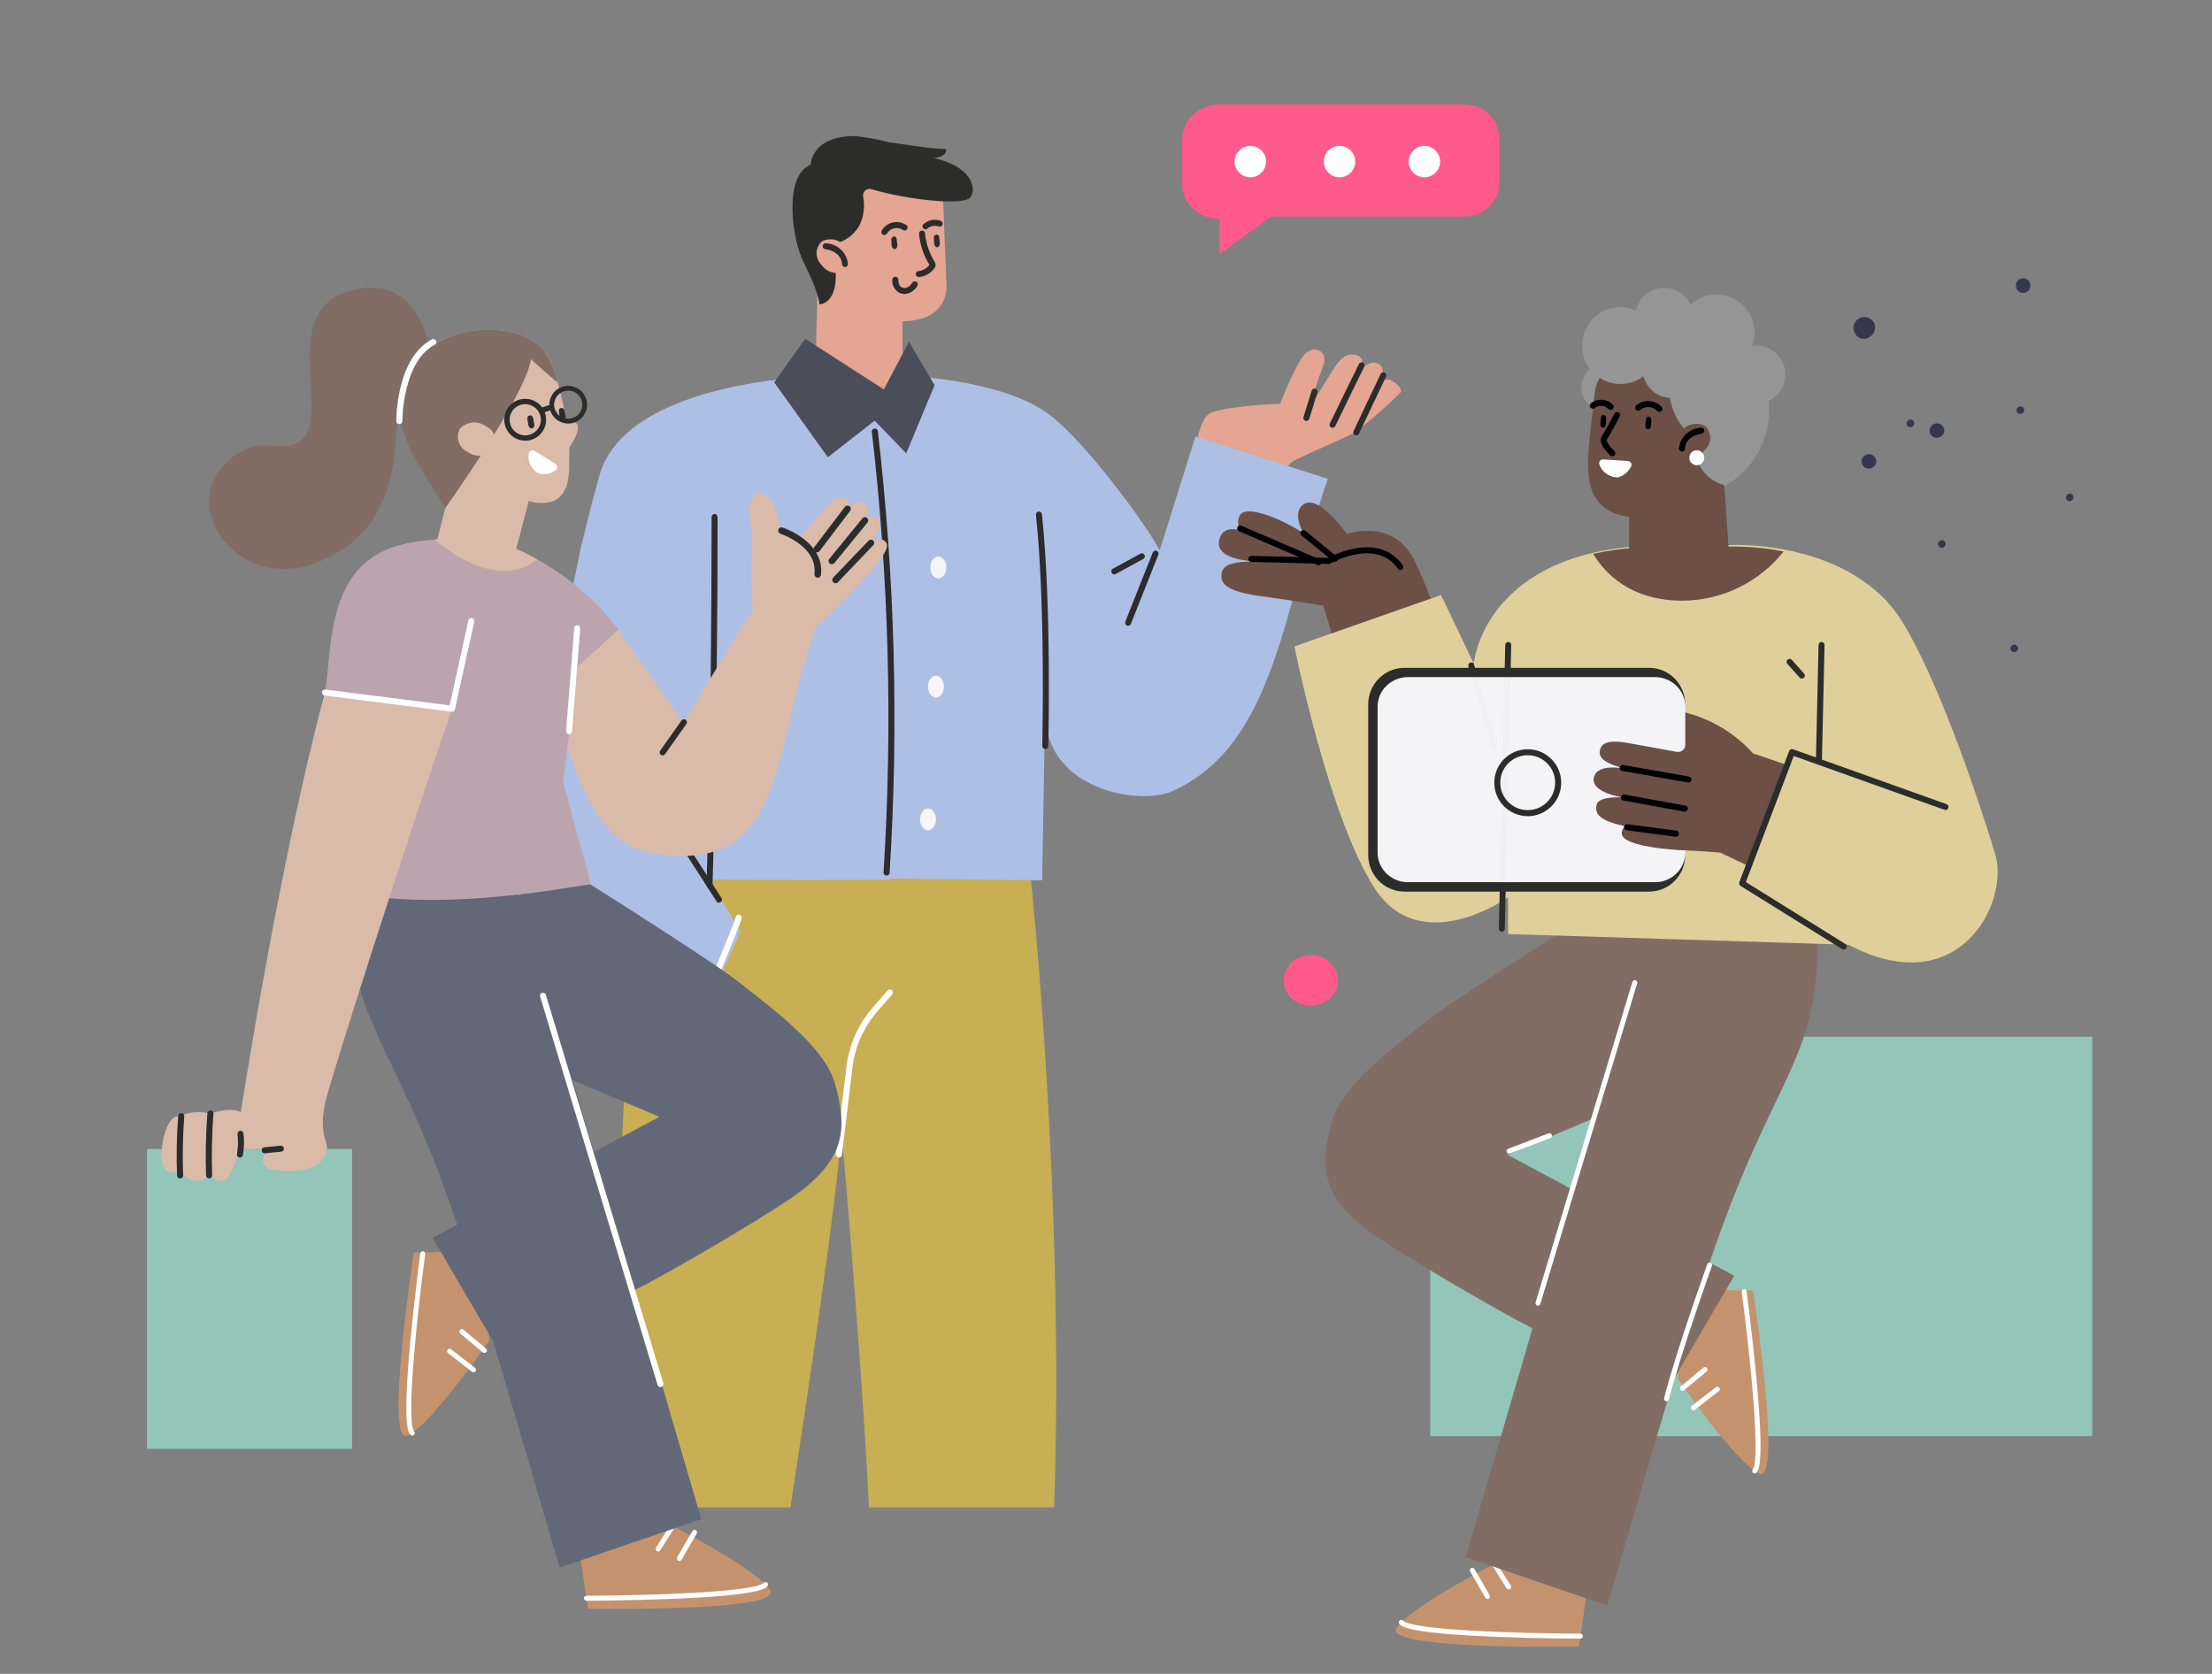 <?xml version="1.0" encoding="UTF-8"?>
<svg xmlns="http://www.w3.org/2000/svg" width="370" height="280" xmlns:xlink="http://www.w3.org/1999/xlink" viewBox="0 0 370 280">
  <rect x="0" y="0" width="370" height="280" fill="#808080" stroke="none"/>
  <defs>
    <style>
      .cls-1 {
        fill: #4a4e5b;
      }

      .cls-1, .cls-2, .cls-3, .cls-4, .cls-5 {
        fill-rule: evenodd;
      }

      .cls-2, .cls-6 {
        fill: #adbfe5;
      }

      .cls-7, .cls-8, .cls-9, .cls-10 {
        isolation: isolate;
      }

      .cls-7, .cls-9, .cls-10 {
        mix-blend-mode: multiply;
      }

      .cls-7, .cls-11 {
        fill: #e4a592;
      }

      .cls-12 {
        fill: #93c5b9;
      }

      .cls-13 {
        fill: #fff;
      }

      .cls-14 {
        fill: #ff5a8b;
      }

      .cls-15 {
        fill: none;
      }

      .cls-16 {
        fill: #dfd09b;
      }

      .cls-17, .cls-9 {
        fill: #dabba9;
      }

      .cls-18, .cls-10 {
        fill: #6c5045;
      }

      .cls-19 {
        fill: #bca4ae;
      }

      .cls-20 {
        clip-path: url(#clippath-1);
      }

      .cls-21 {
        clip-path: url(#clippath-3);
      }

      .cls-22, .cls-5 {
        fill: #826d64;
      }

      .cls-23 {
        fill: #c4936e;
      }

      .cls-24 {
        fill: #636879;
      }

      .cls-3, .cls-25 {
        fill: #f5f5fa;
      }

      .cls-26 {
        fill: #959595;
      }

      .cls-27 {
        clip-path: url(#clippath-2);
      }

      .cls-28 {
        fill: #33384d;
      }

      .cls-4 {
        fill: #c9af53;
      }

      .cls-29 {
        clip-path: url(#clippath);
      }

      .cls-30 {
        fill: #2c2c2b;
      }

      .cls-25 {
        opacity: .97;
      }
    </style>
    <clipPath id="clippath">
      <rect class="cls-15" x="239.22" y="173.42" width="110.75" height="66.81"/>
    </clipPath>
    <clipPath id="clippath-1">
      <path class="cls-15" d="M103.28,105.25l11.02,15.62,12.95-21.15c-.02-1.2,10.79,3.75,8.93,6.08-7.25,20.29-4.51,41.05-27.54,36.83-13.23-2.42-15.66-28.2-15.66-28.2l10.31-9.19Z"/>
    </clipPath>
    <clipPath id="clippath-2">
      <rect class="cls-15" x="24.58" y="192.19" width="34.32" height="101.61"/>
    </clipPath>
    <clipPath id="clippath-3">
      <path class="cls-15" d="M30.06,186.72c1.6-.76,3.43-.91,5.13-.42,0,0,3.09-1.26,5.1-.28,0,0,6.33-41.33,14.05-70.15l21.27,2.7c-8.13,23.75-19.94,60.76-21.04,65.23-1.7,6.94,1.07,7.33-.17,9.53-1.87,3.32-7.56,2.62-9.12,2.29-.87-.17-1.43-1.02-1.25-1.88.02-.12.06-.24.11-.35.35-.61,1-.97,1.7-.95.39-.03.77-.11,1.14-.24h-6.92s-1.25,5.33-2.95,5.33c-.98,0-1.86-.64-2.15-1.58-.19,1-1.13,1.68-2.14,1.56-1.96.02-2.79-2.37-2.79-2.37,0,0,.27,1.4-1.89.81-2.17-.6-.9-9.68,1.91-9.22Z"/>
    </clipPath>
  </defs>
  <g class="cls-8">
    <g id="Layer_1" data-name="Layer 1">
      <g id="team_dialogue_meeting" data-name="team dialogue meeting">
        <g id="Group_523899" data-name="Group 523899">
          <path id="Path_456328" data-name="Path 456328" class="cls-11" d="M230.76,60.98c-1.52-1.2-3.57,1.21-3.73,1.41.16-.19,1.83-2.3-.1-2.98-1.03-.37-2.34-.13-3.81,2.21-2.03,3.24-3.74,6.08-3.74,6.08.41-2.16,1.04-4.27,1.89-6.3.79-1.87-.31-2.75-.84-2.85-1.32-.24-2.24.08-3.9,3.49-.89,1.79-1.69,3.62-2.39,5.49,0,0-8.69.32-11.6,1.52-1.16.48-1.93,2.63-2.44,5.04-.54,2.59-2.88,20.57-4.2,25.15,4.61,1.53,9.25,2.96,13.94,4.2.97.19,1.95.33,2.94.41,0,0,.87-17.18,1.3-22.9.16-1.82,1.28-3.42,2.94-4.19,3.68-1.74,9.54-4.19,9.94-4.68,1.82-2.47,3.18-5.24,4.03-8.19.58-1.95.28-2.51-.24-2.92Z"/>
          <path id="Path_456329" data-name="Path 456329" class="cls-30" d="M222.89,71.56c-.28,0-.5-.22-.5-.5,0-.07.02-.14.05-.21.31-.68,4.68-9.59,4.87-9.97.12-.25.42-.35.67-.23.25.12.35.42.23.67h0c-.05.09-4.55,9.27-4.85,9.94-.08.18-.26.3-.46.3Z"/>
          <path id="Path_456330" data-name="Path 456330" class="cls-30" d="M218.52,70.41c-.05,0-.11,0-.16-.02-.26-.08-.41-.36-.33-.62l1.37-4.41c.08-.27.36-.42.62-.34.27.08.42.36.34.62,0,0,0,.01,0,.02l-1.37,4.41c-.07.21-.26.35-.48.35Z"/>
          <path id="Path_456331" data-name="Path 456331" class="cls-11" d="M226.97,72.09c2.56-2.01,5.01-4.17,7.33-6.45.43-.85-2.18-3.12-3.3-1.74l-4.03,8.19Z"/>
          <path id="Path_456332" data-name="Path 456332" class="cls-30" d="M226.86,72.82c-.28,0-.5-.22-.5-.5,0-.08.02-.15.05-.22l4.52-9.53c.12-.25.42-.36.67-.24.25.12.36.42.24.67h0l-4.52,9.53c-.08.18-.26.29-.46.29Z"/>
          <g id="Group_523843" data-name="Group 523843">
            <g id="Group_523842" data-name="Group 523842">
              <g id="Group_523841" data-name="Group 523841">
                <g id="Group_523840" data-name="Group 523840">
                  <path id="Path_456333" data-name="Path 456333" class="cls-4" d="M106.26,142.9l34.6-.61,17.44.48,14.14,4.42s5.69,53.03,3.88,104.95h-30.97c-1.22-25.15-4.65-63.62-4.65-63.62,0,0,.54,4.91-8.49,63.62h-30.97l5.02-109.24Z"/>
                </g>
              </g>
            </g>
          </g>
          <path id="Path_456334" data-name="Path 456334" class="cls-13" d="M140.32,193.61c-.29,0-.51-.24-.5-.53,0-.01,0-.02,0-.04l1.77-14.62c.44-3.65,1.96-7.09,4.38-9.86l2.51-2.9c.19-.21.51-.22.71-.03.2.18.22.49.05.69l-2.51,2.9c-2.28,2.62-3.72,5.87-4.14,9.33l-1.76,14.63c-.03.26-.25.45-.51.45Z"/>
          <path id="Path_456335" data-name="Path 456335" class="cls-2" d="M199.96,73.01l-5.98,19.06c-2.41-4.58-12.27-17.94-18.29-22.59-7.64-5.91-23.14-6.51-23.14-6.51,0,0-13.37-.31-16.68-.05-5.55.44-31.64,2.26-35.63,16.71-2.81,9.93-4.96,20.04-6.43,30.25-1.07,9.48-9.23,37.65,7.41,58.24,11.49,14.22,11.68,12.5,11.68,12.5l10.94-24.85-4.87-8.11c-.13,0,.4-.56.53-.56,1.94.12,29.83.13,29.37,0-.01,0-.04-.05-.07-.14l25.52.29.49-27.92c.19,13.03,15.97,15.38,21.25,13.03,17.38-7.74,18.67-31.09,26.04-52.27l-22.15-7.07Z"/>
          <path id="Path_456336" data-name="Path 456336" class="cls-11" d="M137.29,28.4h3.46s.76,1.72.76,1.72c3.14.2,14.85.97,14.85.97l1.38,2.07.59,14.72c0,2.34-1.34,5.79-7.39,5.87l.04,6.71-3.89,6.9s-10.56-6.23-10.63-6.89.84-32.07.84-32.07Z"/>
          <path id="Path_456337" data-name="Path 456337" class="cls-7" d="M150.96,58.5c-3.52-.12-6.71-2.1-8.38-5.2-.13-.25-.03-.55.21-.68.16-.09.36-.08.51.03,2.33,1.28,5,1.77,7.63,1.4-.02.42-.01.88,0,1.36l.02,3.09Z"/>
          <path id="Path_456338" data-name="Path 456338" class="cls-30" d="M135.61,27.57s0-4.81,7.41-4.82c1.92.21,3.81.56,5.67,1.05,2.39.28,6.44,1.06,9.57,1.14.12.95-.91,1.35-2.03,1.51,6.08,1.32,7.28,4.95,6.08,6.56-1.09,1.47-10.65.39-16.56-1.37-.58-.16-1.18.17-1.35.75-.04.15-.05.31-.03.47.33,1.63.12,3.33-.61,4.84-.76,1.34-1.98,2.36-3.43,2.87l-.55,4.78s.5,5.13-2.7,5.58c0,0,0-1.79-2.72-7.2-1.88-3.73-3.35-14.36,1.23-16.17Z"/>
          <path id="Path_456341" data-name="Path 456341" class="cls-1" d="M156.33,64.44l-4.29-7.27-4.2,7.97-13.15-8.47-5.18,7.3,8.96,12.51,7.83-6.11,5.29,5.46,4.73-11.39Z"/>
          <path id="Path_456343" data-name="Path 456343" class="cls-30" d="M148.29,146.45c-.28,0-.51-.21-.5-.46,0,0,0,0,0-.01,1.55-24.6.89-49.28-1.96-73.79-.03-.25.16-.47.44-.5s.53.14.56.39c2.86,24.56,3.52,49.29,1.97,73.94-.01.24-.23.43-.5.43Z"/>
          <path id="Path_456344" data-name="Path 456344" class="cls-3" d="M155.62,94.92c0,1.01.6,1.84,1.33,1.84s1.33-.82,1.33-1.84-.6-1.84-1.33-1.84-1.33.82-1.33,1.84Z"/>
          <path id="Path_456345" data-name="Path 456345" class="cls-3" d="M153.89,137.07c0,1.01.6,1.84,1.33,1.84s1.33-.82,1.33-1.84-.6-1.84-1.33-1.84-1.33.83-1.33,1.84Z"/>
          <path id="Path_456346" data-name="Path 456346" class="cls-3" d="M155.22,114.87c0,1.01.6,1.84,1.33,1.84s1.33-.82,1.33-1.84-.6-1.84-1.33-1.84-1.33.82-1.33,1.84Z"/>
          <path id="Path_456347" data-name="Path 456347" class="cls-30" d="M174.84,125.29c-.28,0-.51-.23-.5-.51,0,0,0,0,0,0,0-.23.58-23.32-1.06-38.67-.02-.28.19-.52.46-.54.27-.02.5.17.54.43,1.64,15.41,1.07,38.57,1.07,38.8,0,.27-.23.49-.5.49Z"/>
          <path id="Path_456348" data-name="Path 456348" class="cls-30" d="M118.68,148.55c-.28,0-.51-.23-.5-.51,0,0,0,0,0-.01,0-.25.85-25.27.85-61.55,0-.28.23-.5.5-.5.28,0,.5.23.5.5,0,36.3-.85,61.34-.85,61.59,0,.27-.23.49-.5.49Z"/>
          <path id="Path_456353" data-name="Path 456353" class="cls-13" d="M111.13,184.29c-.28,0-.51-.22-.51-.5,0-.07.01-.14.04-.2,4.87-11.59,12.2-29.2,12.41-30.17.03-.27.27-.47.54-.44,0,0,0,0,.01,0,.28.03.48.29.45.57-.1.96-10.41,25.52-12.48,30.43-.08.18-.26.31-.46.31Z"/>
          <path id="Path_456354" data-name="Path 456354" class="cls-30" d="M120.27,151c-.17,0-.33-.09-.42-.23l-12.51-19.44c-.16-.23-.1-.54.12-.7.23-.16.54-.1.7.12,0,.01.01.02.02.03l12.51,19.44c.15.24.08.55-.16.7-.08.05-.17.08-.26.08Z"/>
          <path id="Path_456355" data-name="Path 456355" class="cls-30" d="M188.7,104.68c-.06,0-.13-.01-.19-.04-.26-.1-.39-.39-.28-.65,0,0,0,0,0,0l4.6-11.59c.11-.25.41-.37.66-.26.24.11.36.38.27.63l-4.6,11.59c-.08.19-.26.32-.47.32Z"/>
          <g id="Group_523845" data-name="Group 523845">
            <path id="Path_456356" data-name="Path 456356" class="cls-11" d="M141.44,45.32c-1.42.73-3.16.28-4.05-1.04-1.05-1.03-1.07-2.72-.04-3.78.04-.04.08-.08.13-.12,1.42-.73,3.16-.28,4.05,1.04,1.05,1.03,1.07,2.72.04,3.78-.04.04-.08.08-.13.12Z"/>
          </g>
          <g id="Group_523961" data-name="Group 523961">
            <path id="Path_456339" data-name="Path 456339" class="cls-30" d="M153.68,46.34c-.28,0-.5-.23-.5-.51,0-.25.2-.47.45-.49.73-.08,1.39-.45,1.84-1.02-.98-1.59-1.58-3.38-1.75-5.24,0-.28.21-.51.49-.52.28,0,.51.21.52.49.17,1.72.74,3.37,1.66,4.84.15.27.15.6-.01.87-.61.89-1.58,1.47-2.65,1.58h-.05Z"/>
            <path id="Path_456340" data-name="Path 456340" class="cls-30" d="M154.8,38.36c-.28,0-.5-.23-.5-.5,0-.14.06-.28.17-.37.8-.71,1.92-.92,2.92-.54.25.12.36.42.24.67-.12.25-.42.36-.67.24-.63-.2-1.33-.06-1.83.38-.09.08-.21.12-.33.12Z"/>
            <g id="Group_523844" data-name="Group 523844">
              <path id="Path_456349" data-name="Path 456349" class="cls-30" d="M147.92,39.31c-.28,0-.5-.23-.5-.51,0-.08.02-.17.06-.24.83-1.38,2.61-1.82,3.99-1,.02.01.04.03.07.04.25.12.35.42.23.67s-.42.35-.67.23h0c-.85-.61-2.04-.42-2.66.44-.02.03-.05.07-.07.1-.09.16-.26.26-.45.26Z"/>
              <path id="Path_456350" data-name="Path 456350" class="cls-30" d="M149.14,40.85c-.02-.27-.05-.54-.04-.81,0-.24.17-.45.41-.47.04,0,.07,0,.1,0,.15-.01.28.08.32.22.02.05.04.1.05.16.05.27.06.54.09.81.07.26.02.55-.13.77-.14.16-.38.18-.55.05-.19-.19-.28-.46-.25-.73Z"/>
              <path id="Path_456351" data-name="Path 456351" class="cls-30" d="M156.25,40.54c-.02-.27-.05-.54-.04-.81,0-.24.17-.45.41-.47.04,0,.07,0,.11,0,.15-.01.28.08.32.22.02.05.04.1.05.16.05.27.06.54.08.81.07.26.03.55-.13.77-.14.16-.38.18-.55.05-.19-.19-.28-.46-.25-.73Z"/>
            </g>
            <path id="Path_456352" data-name="Path 456352" class="cls-30" d="M151.32,49.18c-.31,0-.61-.07-.89-.2-.8-.44-1.26-1.32-1.17-2.23.02-.28.27-.48.55-.46s.48.27.46.55c0,.04-.06.93.58,1.23.98.45,1.66-.65,1.74-.78.15-.23.46-.3.7-.15.22.14.29.42.17.65-.43.8-1.24,1.32-2.14,1.39Z"/>
            <path id="Path_456357" data-name="Path 456357" class="cls-30" d="M141.34,44.66c-.26,0-.48-.2-.5-.47-.13-2.22-2.68-2.5-2.79-2.5-.28-.03-.47-.29-.44-.56.03-.26.27-.46.53-.44,1.92.08,3.49,1.54,3.7,3.45.02.28-.19.51-.47.53h-.03Z"/>
          </g>
          <path id="Path_456358" data-name="Path 456358" class="cls-30" d="M186.38,96.08c-.28,0-.5-.23-.5-.5,0-.18.1-.35.26-.44l4.62-2.53c.24-.13.55-.04.68.2.13.24.04.55-.2.68l-4.62,2.53c-.07.04-.16.06-.24.06Z"/>
        </g>
        <g class="cls-29">
          <g id="Group_523823" data-name="Group 523823">
            <rect id="Rectangle_27676" data-name="Rectangle 27676" class="cls-12" x="239.22" y="173.42" width="110.75" height="66.81"/>
          </g>
        </g>
        <g id="Group_523901" data-name="Group 523901">
          <g id="Group_519151" data-name="Group 519151">
            <path id="Path_451901" data-name="Path 451901" class="cls-23" d="M81.8,224.31s-9.67,14.01-13.62,15.81c-3.96,1.8,1.05-30.62,1.05-30.62l12.48-.15.09,14.96Z"/>
            <path id="Path_451902" data-name="Path 451902" class="cls-13" d="M68.85,240.12c-.08-.02-.16-.07-.21-.14-.36-.42-1.34-1.56.05-16.16.68-7.13,1.61-14.08,1.61-14.15.02-.23.23-.39.45-.37s.39.23.37.45c0,0,0,.02,0,.03-1.43,10.64-3.19,28.1-1.86,29.66.15.17.13.44-.04.59-.1.09-.24.12-.37.09Z"/>
            <path id="Path_451903" data-name="Path 451903" class="cls-13" d="M80.93,226.3c-.06-.02-.12-.04-.17-.08l-3.78-3.16c-.18-.15-.2-.41-.05-.59s.41-.2.59-.05l3.78,3.16c.18.15.2.41.05.58-.1.12-.26.17-.42.14Z"/>
            <path id="Path_451904" data-name="Path 451904" class="cls-13" d="M79.11,229.54c-.06-.01-.11-.04-.15-.07l-4.02-3.12c-.18-.14-.21-.4-.07-.58.14-.18.4-.21.58-.07l4.02,3.12c.18.14.21.4.07.58-.1.13-.27.19-.43.15Z"/>
          </g>
          <g id="Group_519152" data-name="Group 519152">
            <path id="Path_451905" data-name="Path 451905" class="cls-23" d="M111.34,254.64s15.18,7.69,17.5,11.36c2.32,3.67-30.48,3.09-30.48,3.09l-1.83-12.35,14.81-2.11Z"/>
            <path id="Path_451906" data-name="Path 451906" class="cls-13" d="M97.97,267.73c-.22-.07-.34-.3-.27-.52.05-.17.22-.29.4-.29,10.73-.02,28.27-.62,29.64-2.16.15-.17.42-.19.59-.03.17.15.19.42.03.59-.38.42-1.37,1.54-16.02,2.13-7.16.29-14.17.31-14.24.31-.04,0-.09,0-.13-.02Z"/>
            <path id="Path_451907" data-name="Path 451907" class="cls-13" d="M109.97,259.5c-.22-.07-.34-.3-.27-.52.01-.03.03-.07.04-.1l2.63-4.17c.13-.19.39-.24.58-.11.18.12.23.36.13.55l-2.63,4.17c-.1.16-.3.23-.48.17Z"/>
            <path id="Path_451908" data-name="Path 451908" class="cls-13" d="M113.5,261.1s-.06-.02-.08-.04c-.2-.11-.27-.37-.15-.57l2.56-4.41c.12-.19.38-.25.58-.12.18.12.24.35.14.54l-2.55,4.41c-.1.17-.3.25-.49.19Z"/>
          </g>
          <path id="Path_451909" data-name="Path 451909" class="cls-24" d="M110.29,186.81l-38.29-16.21c-4.24-4.33-7.28-7.29-7.28-7.29l20.78-11.19,5.87-8.82s26.66,16.64,31.97,20.8c5.38,4.26,14.52,10.82,16.3,17.08,2.29,8.06,1.71,13.28-8.11,19.77-5.95,3.93-16.65,10.18-22.91,13.58-1.73.94-24.53,12.59-24.34,12.91l-11.92-20.39s24.86-13.22,37.93-20.23Z"/>
          <g id="Group_519154" data-name="Group 519154">
            <g id="Group_523921" data-name="Group 523921">
              <path id="Path_451910" data-name="Path 451910" class="cls-24" d="M117.3,254.11l-31.21-106.74-27.38-5.01c-2.12,30.19,6.42,27.18,18.83,65.68,3.09,9.59,16.06,54.18,16.06,54.18l23.71-8.11Z"/>
            </g>
          </g>
          <path id="Path_450366" data-name="Path 450366" class="cls-18" d="M236.8,94.2c-3.53-7.84-11.48-4.87-11.48-4.87,0,0-4.53-6.38-7.02-5.11-2.48,1.28-.27,4.95-.27,4.95-4.22-2.67-9.49-4.66-10.6-3.04-.49.8-.45,1.81.11,2.56-1.58-.38-2.95-.24-3.49,1.26-1.13,3.15,3.46,3.83,6,3.97-5.04-.02-5.91.95-5.7,2.82.23,2.05,4.42,2.71,7.33,3.09s9.68,1.47,9.68,1.47l3.08,10.3,17.19-4.53c-1.27-4.41-2.88-8.71-4.82-12.87Z"/>
          <g id="Group_519151-2" data-name="Group 519151">
            <path id="Path_451901-2" data-name="Path 451901" class="cls-23" d="M280.65,230.66s9.67,14.01,13.62,15.81c3.96,1.8-1.05-30.62-1.05-30.62l-12.48-.15-.09,14.96Z"/>
            <path id="Path_451902-2" data-name="Path 451902" class="cls-13" d="M293.6,246.46c.08-.02.16-.07.21-.14.36-.42,1.34-1.56-.05-16.16-.68-7.13-1.61-14.08-1.61-14.15-.02-.23-.23-.39-.45-.37s-.39.23-.37.45c0,0,0,.02,0,.03,1.43,10.64,3.19,28.1,1.86,29.66-.15.17-.13.44.04.59.1.09.24.12.37.09Z"/>
            <path id="Path_451903-2" data-name="Path 451903" class="cls-13" d="M281.52,232.64c.06-.02.12-.04.17-.08l3.78-3.16c.18-.15.2-.41.05-.59s-.41-.2-.59-.05l-3.78,3.16c-.18.15-.2.41-.05.58.1.12.26.17.42.14Z"/>
            <path id="Path_451904-2" data-name="Path 451904" class="cls-13" d="M283.34,235.89c.06-.01.11-.04.15-.07l4.02-3.12c.18-.14.21-.4.07-.58-.14-.18-.4-.21-.58-.07l-4.02,3.12c-.18.14-.21.4-.07.58.1.13.27.19.43.15Z"/>
          </g>
          <g id="Group_519152-2" data-name="Group 519152">
            <path id="Path_451905-2" data-name="Path 451905" class="cls-23" d="M251.11,260.99s-15.18,7.69-17.5,11.36c-2.32,3.67,30.48,3.09,30.48,3.09l1.83-12.35-14.81-2.11Z"/>
            <path id="Path_451906-2" data-name="Path 451906" class="cls-13" d="M264.48,274.07c.22-.07.34-.3.27-.52-.05-.17-.22-.29-.4-.29-10.73-.02-28.27-.62-29.64-2.16-.15-.17-.42-.19-.59-.03-.17.15-.19.42-.03.59.38.42,1.37,1.54,16.02,2.13,7.16.29,14.17.31,14.24.31.04,0,.09,0,.13-.02Z"/>
            <path id="Path_451907-2" data-name="Path 451907" class="cls-13" d="M252.48,265.85c.22-.07.34-.3.27-.52-.01-.03-.03-.07-.04-.1l-2.63-4.17c-.13-.19-.39-.24-.58-.11-.18.12-.23.36-.13.55l2.63,4.17c.1.16.3.23.48.17Z"/>
            <path id="Path_451908-2" data-name="Path 451908" class="cls-13" d="M248.95,267.45s.06-.02.08-.04c.2-.11.27-.37.15-.57l-2.56-4.41c-.12-.19-.38-.25-.58-.12-.18.12-.24.35-.14.54l2.55,4.41c.1.17.3.25.49.19Z"/>
          </g>
          <path id="Path_451909-2" data-name="Path 451909" class="cls-22" d="M252.16,193.16l38.29-16.21c4.24-4.33,7.28-7.29,7.28-7.29l-20.78-11.19-5.87-8.82s-26.66,16.64-31.97,20.8c-5.38,4.26-14.52,10.82-16.3,17.08-2.29,8.06-1.71,13.28,8.11,19.77,5.95,3.93,16.65,10.18,22.91,13.58,1.73.94,24.53,12.59,24.34,12.91l11.92-20.39s-24.86-13.22-37.93-20.23Z"/>
          <g id="Group_519154-2" data-name="Group 519154">
            <g id="Group_523921-2" data-name="Group 523921">
              <path id="Path_451910-2" data-name="Path 451910" class="cls-22" d="M245.15,260.46l31.21-106.74,27.38-5.01c2.12,30.19-6.42,27.18-18.83,65.68-3.09,9.59-16.06,54.18-16.06,54.18l-23.71-8.11Z"/>
            </g>
          </g>
          <g id="Group_517570" data-name="Group 517570">
            <path id="Path_450392" data-name="Path 450392" d="M234.24,95.34c-.16,0-.32-.08-.41-.21-3.69-5.22-11.24-.91-11.32-.87-.08.05-.17.07-.27.07l-12.93-.34c-.28,0-.51-.21-.52-.49,0-.28.21-.51.49-.52.02,0,.03,0,.05,0l12.79.34c1.08-.58,8.59-4.32,12.52,1.23.16.23.11.54-.12.7-.09.06-.19.09-.29.09h0Z"/>
            <path id="Path_450393" data-name="Path 450393" d="M223.27,93.97c-.11,0-.22-.04-.31-.11l-5.26-4.29c-.22-.18-.25-.49-.07-.71.18-.22.49-.25.71-.07l5.25,4.3c.22.18.25.49.07.71-.1.12-.24.19-.39.18h0Z"/>
            <path id="Path_450394" data-name="Path 450394" d="M220.56,94.54c-.07,0-.14-.01-.2-.04l-13.13-5.65c-.25-.12-.36-.42-.24-.67.11-.24.39-.35.64-.25l13.13,5.65c.26.11.37.41.26.66-.08.18-.26.3-.46.3h0Z"/>
          </g>
          <path id="Path_450395" data-name="Path 450395" class="cls-16" d="M216.52,108.13l24.52-8.6,5.48,11.48s1.44-17.41,26.79-19.6l16.52-.25s20.1-.86,28.52,13.08c5.4,8.95,11.5,25.89,15.38,38.62,2.46,8.07-6.04,24.96-24.52,15.17l-56.95-1.79v-6.13s-14.47,10.27-22.2-1.35c-7.73-11.62-13.55-40.65-13.55-40.65Z"/>
          <path id="Path_450396" data-name="Path 450396" class="cls-30" d="M251.21,155.86c-.28,0-.5-.23-.5-.51,0,0,0,0,0,0l1.07-47.47c0-.28.24-.5.51-.49.28,0,.5.24.49.51l-1.07,47.47c0,.27-.23.49-.5.49Z"/>
          <path id="Path_450397" data-name="Path 450397" class="cls-30" d="M304.25,127.69c-.28,0-.51-.23-.5-.51,0,0,0,0,0,0l.44-19.31c0-.28.24-.5.51-.49s.5.24.49.51l-.44,19.31c0,.27-.23.49-.5.49Z"/>
          <path id="Path_450398" data-name="Path 450398" class="cls-18" d="M289.4,91.42l-16.52.25c-2.15.18-4.29.5-6.4.97,1.96,3.24,6.26,7.84,14.92,7.84,6.6-.03,12.83-3.06,16.95-8.22-2.94-.6-5.94-.88-8.95-.83Z"/>
          <path id="Path_450399" data-name="Path 450399" class="cls-26" d="M272.3,64.78c0,2.15-1.74,3.89-3.89,3.89s-3.89-1.74-3.89-3.89,1.74-3.89,3.89-3.89h0c2.15,0,3.89,1.74,3.89,3.89Z"/>
          <circle id="Ellipse_1493" data-name="Ellipse 1493" class="cls-26" cx="281.41" cy="68.67" r="14.49"/>
          <path id="Path_450400" data-name="Path 450400" class="cls-18" d="M289.27,93.5l-.86-12.37c-5.36-1.32-5.58-8.43-5.58-8.43,0,0-4.52-2.68-3.75-11.42l-8.34-1.74s-3.49,2.87-3.9,5.64c-.18,1.24-.37,2.7-.54,4.4-.67,6.98-2.68,15.79,6.25,16.87l-.02,6.48s.86,2.15,7.46,2.69,9.29-2.13,9.29-2.13Z"/>
          <path id="Path_450401" data-name="Path 450401" class="cls-10" d="M272.55,86.42l5.66-.27c.53-.02.98.39,1.01.93.01.24-.07.48-.23.66l-4.74,5.62c-.35.41-.96.46-1.36.11-.22-.18-.34-.45-.34-.74v-6.31Z"/>
          <g id="Group_517571" data-name="Group 517571">
            <path id="Path_450402" data-name="Path 450402" class="cls-18" d="M281.23,76.18c1.42.73,3.16.28,4.05-1.04,1.05-1.03,1.07-2.72.04-3.78-.04-.04-.08-.08-.13-.12-1.42-.73-3.16-.29-4.06,1.04-1.05,1.03-1.07,2.73-.03,3.78.04.04.08.08.13.12Z"/>
            <path id="Path_450403" data-name="Path 450403" d="M281.33,75.53c-.28,0-.51-.23-.5-.52,0,0,0-.01,0-.02.22-1.9,1.79-3.37,3.71-3.45.28-.02.52.2.53.48.01.26-.18.49-.44.53-.11.01-2.65.28-2.79,2.5-.01.27-.23.48-.5.48Z"/>
          </g>
          <path id="Path_450408" data-name="Path 450408" class="cls-26" d="M293.78,57.81c-.22,0-.45.02-.67.05,1.21-3.33-.51-7.01-3.84-8.21-2.25-.82-4.76-.31-6.52,1.3-1.13-2.42-4.01-3.46-6.43-2.33-1.36.63-2.34,1.86-2.67,3.32-3.24-1.44-7.04.03-8.47,3.27-1.44,3.24.03,7.04,3.27,8.47,2.12.94,4.59.66,6.45-.73.67,2.58,3.31,4.13,5.9,3.46,2.13-.55,3.61-2.47,3.62-4.67,0-.08,0-.16-.01-.23,1.45.67,3.1.77,4.62.29-.47,2.63,1.29,5.14,3.92,5.61,2.63.47,5.14-1.29,5.61-3.92.47-2.63-1.29-5.14-3.92-5.61-.28-.05-.57-.07-.85-.07h0Z"/>
          <g id="Group_517572" data-name="Group 517572">
            <path id="Path_450409" data-name="Path 450409" class="cls-13" d="M272.25,77.11c.34-.01.63.26.65.6,0,.11-.02.22-.07.31-.43.9-1.23,1.57-2.19,1.83-1.37.03-2.61-.81-3.09-2.09-.15-.32-.02-.7.3-.85.12-.06.25-.08.38-.06l4.02.26Z"/>
          </g>
          <path id="Path_450410" data-name="Path 450410" class="cls-30" d="M250.01,125.38c-.22,0-.42-.15-.48-.37l-3.92-13.56c-.08-.27.08-.55.34-.62.27-.08.55.08.62.34l3.92,13.56c.08.27-.08.55-.34.62,0,0,0,0,0,0-.05.01-.09.02-.14.02Z"/>
          <g id="Group_523962" data-name="Group 523962">
            <path id="Path_450404" data-name="Path 450404" d="M277.57,68.9c-.15,0-.29-.07-.39-.18-.77-.82-2.06-.86-2.89-.09-.23.15-.55.09-.7-.14-.15-.23-.09-.55.14-.7,1.26-1.05,3.12-.92,4.22.29.18.22.14.53-.07.71-.09.07-.2.11-.32.11Z"/>
            <path id="Path_450405" data-name="Path 450405" d="M269.42,68.57c-.13,0-.26-.05-.35-.14-.61-.65-1.61-.73-2.32-.19-.22.18-.53.15-.71-.07-.18-.22-.15-.53.07-.71h0c1.1-.88,2.69-.78,3.67.24.2.19.2.51,0,.71-.09.1-.22.15-.36.15h0Z"/>
            <path id="Path_450406" data-name="Path 450406" d="M276.18,71c.02-.27.05-.54.04-.81,0-.24-.17-.45-.41-.47-.04,0-.07,0-.1,0-.15-.01-.28.08-.32.22-.02.05-.04.1-.05.16-.05.27-.06.54-.09.81-.07.26-.02.55.13.77.14.16.38.18.55.05.19-.19.28-.46.25-.73Z"/>
            <path id="Path_450407" data-name="Path 450407" d="M268.63,70.71c.02-.27.05-.54.04-.81,0-.24-.17-.45-.41-.47-.04,0-.07,0-.1.01-.15-.01-.28.08-.32.22-.02.07-.04.11-.05.16-.05.27-.06.54-.08.81-.07.26-.03.55.13.77.14.16.38.18.55.05.19-.19.28-.47.25-.74Z"/>
            <path id="Path_450411" data-name="Path 450411" d="M269.7,76.34c-.14,0-.27-.06-.37-.16l-.1-.11c-.84-.9-1.99-2.13-1.23-3.21.52-.75,2.03-3.64,2.05-3.67.13-.25.43-.34.68-.21.25.13.34.43.21.68-.06.12-1.56,2.98-2.12,3.78-.29.42.57,1.34,1.14,1.95l.1.11c.19.2.18.52-.03.71-.09.09-.22.13-.34.13h0Z"/>
          </g>
          <path id="Path_450412" data-name="Path 450412" class="cls-30" d="M301.4,113.51c-.14,0-.28-.06-.37-.17l-2.06-2.29c-.19-.21-.17-.53.04-.71.21-.19.53-.17.71.04h0l2.05,2.29c.19.21.17.53-.04.71-.09.08-.21.13-.34.13h0Z"/>
          <rect id="Rectangle_27660" data-name="Rectangle 27660" class="cls-25" x="230.43" y="112.32" width="51.48" height="35.88" rx="5.01" ry="5.01"/>
          <path id="Path_450416" data-name="Path 450416" class="cls-30" d="M275.85,149.14h-40.94c-3.34,0-6.05-2.75-6.05-6.13v-25.17c0-3.39,2.71-6.13,6.05-6.13h40.94c3.34,0,6.05,2.75,6.05,6.13v25.17c0,3.39-2.71,6.13-6.05,6.13ZM235.51,113.26c-2.81,0-5.08,2.22-5.08,4.95v24.41c0,2.74,2.28,4.95,5.08,4.95h41.31c2.81,0,5.08-2.22,5.08-4.95v-24.41c0-2.74-2.28-4.95-5.08-4.95h-41.31Z"/>
          <path id="Path_450417" data-name="Path 450417" class="cls-30" d="M255.54,136.52c-3.09,0-5.59-2.51-5.59-5.6,0-3.09,2.51-5.59,5.6-5.59,3.09,0,5.59,2.51,5.59,5.6,0,3.09-2.51,5.59-5.6,5.6ZM255.54,126.33c-2.53,0-4.59,2.05-4.59,4.59,0,2.53,2.05,4.59,4.59,4.59,2.53,0,4.59-2.05,4.59-4.59,0-2.53-2.06-4.59-4.59-4.59Z"/>
          <path id="Path_450418" data-name="Path 450418" class="cls-18" d="M293.24,126.02c-3.02-3.35-6.97-5.73-11.34-6.84v5.39c0,.67-.54,1.21-1.21,1.21-.07,0-.14,0-.21-.02-2.13-.38-6.1-1.09-7.9-1.43-2.52-.47-4.62-.51-4.96,1.16-.27,1.37.9,2.24,4.37,3.14,0,0-4.8-1.13-5.39,1.43-.59,2.56,4.95,3.36,4.95,3.36,0,0-4.21-.4-4.51,1.26-.28,1.62.62,2.62,5.06,3.6-.35,0-.77.19-.83,1.07-.16,2.32,9.18,2.87,10.69,2.9,1.51.03,5.75.36,5.75.36l4.79,2.27,6.68-16.83-5.96-2.03Z"/>
          <path id="Path_450419" data-name="Path 450419" class="cls-30" d="M308.42,158.85c-.09,0-.19-.03-.27-.08l-17.01-10.58c-.2-.13-.29-.38-.21-.61l8.34-21.95c.1-.26.38-.39.64-.3l25.7,9.19c.26.1.39.39.29.65-.1.25-.38.39-.63.3l-25.23-9.01-8.01,21.09,16.66,10.36c.24.14.32.45.17.69-.09.15-.26.25-.44.24h0Z"/>
          <path id="Path_450420" data-name="Path 450420" d="M282.44,130.89s-.06,0-.09,0l-11.02-1.94c-.28-.04-.46-.3-.42-.57.04-.28.3-.46.57-.42,0,0,.02,0,.03,0l11.02,1.94c.27.05.46.31.41.58-.04.24-.25.41-.49.42h0Z"/>
          <path id="Path_450421" data-name="Path 450421" d="M281.83,135.76s-.06,0-.09,0l-10.2-1.85c-.27-.05-.46-.31-.41-.59.05-.27.31-.46.59-.41l10.2,1.85c.27.05.46.31.41.58-.04.24-.25.42-.5.42h0Z"/>
          <path id="Path_450422" data-name="Path 450422" d="M280.34,139.96s-.04,0-.07,0l-8.16-1.08c-.28-.03-.48-.27-.46-.55.03-.28.27-.48.55-.46.01,0,.03,0,.04,0l8.16,1.08c.28.04.47.29.43.57-.03.25-.25.43-.5.44h0Z"/>
        </g>
        <g id="Group_519138" data-name="Group 519138">
          <g class="cls-20">
            <g id="Group_519137" data-name="Group 519137">
              <path id="Path_450480" data-name="Path 450480" class="cls-17" d="M103.28,105.25l11.02,15.62,12.95-21.15c-.02-1.2,10.79,3.75,8.93,6.08-7.25,20.29-4.51,41.05-27.54,36.83-13.23-2.42-15.66-28.2-15.66-28.2l10.31-9.19Z"/>
            </g>
          </g>
        </g>
        <g id="Group_519140" data-name="Group 519140">
          <g class="cls-27">
            <g id="Group_519139" data-name="Group 519139">
              <rect id="Rectangle_27666" data-name="Rectangle 27666" class="cls-12" x="24.58" y="192.19" width="34.32" height="50.16"/>
            </g>
          </g>
        </g>
        <path id="Path_451912" data-name="Path 451912" class="cls-19" d="M54.35,115.85c1.27-6.8-.1-21.27,12.45-24.65,7.38-1.99,16.58-.52,16.58-.52,7.94,2.81,14.89,7.86,20.01,14.54.16.2-6.77,6.26-6.77,6.26l-2.44,19.24,4.67,17.21c-1.09-.13-34.37,7.07-49.48-1.94,0,0,.91-8.32,4.97-30.14Z"/>
        <path id="Path_451913" data-name="Path 451913" class="cls-13" d="M95.19,122.81c-.28,0-.51-.24-.5-.52,0,0,0-.02,0-.02l1.36-17.22c.02-.28.26-.48.54-.46.28.02.48.26.46.54l-1.36,17.22c-.02.26-.24.46-.5.46Z"/>
        <path id="Path_451914" data-name="Path 451914" class="cls-17" d="M89.22,93.22c-1.08-.58-2.06-1.06-2.89-1.42l2.44-9.23-12.64-4.06-2.99,11.72-.48.03c10.04,8.32,15.97,4.54,17.16,3.3-.2-.12-.4-.22-.6-.33Z"/>
        <path id="Path_451915" data-name="Path 451915" class="cls-30" d="M110.84,126.36c-.28,0-.5-.23-.5-.51,0-.1.03-.2.09-.29l3.56-5.04c.16-.23.48-.28.7-.12s.28.48.12.7h0l-3.56,5.04c-.09.13-.25.22-.41.22Z"/>
        <path id="Path_451917" data-name="Path 451917" class="cls-13" d="M110.43,232.02c-.21-.02-.38-.16-.44-.36l-19.66-65.01c-.05-.27.12-.54.4-.59.23-.05.47.08.56.3l19.66,65.01c.08.27-.07.55-.34.63-.06.02-.12.02-.18.02Z"/>
        <g id="Group_520687" data-name="Group 520687">
          <g class="cls-21">
            <g id="Group_520686" data-name="Group 520686">
              <path id="Path_451920" data-name="Path 451920" class="cls-17" d="M30.06,186.72c1.6-.76,3.43-.91,5.13-.42,0,0,3.09-1.26,5.1-.28,0,0,6.33-41.33,14.05-70.15l21.27,2.7c-8.13,23.75-19.94,60.76-21.04,65.23-1.7,6.94.99,5.65-.17,9.53-1.03,3.43-7.56,2.62-9.12,2.29-.87-.17-1.43-1.02-1.25-1.88.02-.12.06-.24.11-.35.35-.61,1-.97,1.7-.95.39-.03.77-.11,1.14-.24h-6.92s-1.25,5.33-2.95,5.33c-.98,0-1.86-.64-2.15-1.58-.19,1-1.13,1.68-2.14,1.56-1.96.02-2.79-2.37-2.79-2.37,0,0,.27,1.4-1.89.81s-.9-9.68,1.91-9.22Z"/>
            </g>
          </g>
        </g>
        <path id="Path_453326" data-name="Path 453326" class="cls-30" d="M34.97,197.12c-.26,0-.48-.2-.5-.46-.12-3.48-.05-6.96.22-10.43.02-.28.26-.49.54-.47.28.02.49.26.47.54h0c-.26,3.41-.33,6.84-.22,10.26.03.28-.18.52-.46.55h-.05Z"/>
        <path id="Path_453327" data-name="Path 453327" class="cls-30" d="M30.12,197.13c-.26,0-.48-.2-.5-.46-.13-3.34-.07-6.68.19-10.01.02-.28.26-.49.54-.47.28.02.49.26.47.54h0c-.25,3.28-.31,6.56-.19,9.85.03.28-.18.52-.46.55h-.05Z"/>
        <path id="Path_453328" data-name="Path 453328" class="cls-30" d="M40.14,193.64c-.28,0-.51-.24-.5-.52,0-.01,0-.02,0-.03.18-1.09.22-2.2.1-3.31-.06-.27.1-.54.36-.61.26-.07.54.08.61.34.17,1.22.14,2.46-.08,3.68-.03.26-.24.45-.5.45Z"/>
        <path id="Path_453329" data-name="Path 453329" class="cls-13" d="M75.62,119.05s-.04,0-.06,0l-21.27-2.71c-.28-.03-.47-.29-.44-.56s.29-.47.56-.44l20.81,2.65,3.13-14.23c.08-.27.35-.42.62-.35.25.07.4.31.36.56l-3.23,14.68c-.05.23-.25.4-.49.4Z"/>
        <path id="Path_453330" data-name="Path 453330" class="cls-30" d="M44.28,192.92c-.28,0-.51-.22-.51-.5,0-.27.2-.49.47-.51l2.71-.26c.28-.02.52.19.54.47.02.27-.18.5-.44.53l-2.71.26h-.05Z"/>
        <path id="Path_453331" data-name="Path 453331" class="cls-17" d="M94.79,70.64c-.08-.45-1.56-8.56-3.15-11.06-2.29-3.61-6.33-4.58-10.92-4.4-7.08.27-14.2,5.13-13.92,12.22.18,3.64,1.73,7.07,4.34,9.6,1.02.9,2.16,1.67,3.38,2.27,1.23,1.13,2.56,2.14,3.97,3.04.72.31,1.48.49,2.26.54,2.63.26,6.37.61,7.63.94,1.37.45,2.85.46,4.23.04,1.17-.59,2.01-1.69,2.28-2.98.22-.9.33-1.82.31-2.75,0-.88.02-3.25.09-3.36,2.37-3.49,1.33-4.64-.52-4.1Z"/>
        <path id="Path_453332" data-name="Path 453332" class="cls-30" d="M89.31,70.7c-.05-.28-.08-.56-.16-.84-.05-.25-.29-.42-.54-.37-.04,0-.07.02-.1.04-.15.02-.27.15-.28.3,0,.08-.01.13-.01.17.02.28.07.56.12.84,0,.29.11.56.33.75.18.13.43.09.58-.08.14-.25.17-.54.06-.81Z"/>
        <path id="Path_453333" data-name="Path 453333" class="cls-22" d="M68.6,75.2c-1.14-2.49-1.75-5.18-1.8-7.91.01-4.05,2.24-7.76,5.81-9.69.19-.11.37-.22.56-.32.21-.12.39-.21.57-.3l.07-.03c.17-.09.35-.17.52-.25l.09-.04c.17-.07.34-.16.51-.22l.12-.05c.16-.06.32-.13.49-.19l.17-.06c.16-.05.31-.11.46-.16l.2-.06c.14-.04.29-.09.43-.13.08-.02.16-.04.24-.06.13-.03.26-.07.4-.1.09-.02.18-.04.27-.06.13-.03.25-.06.38-.08s.21-.04.31-.06.23-.04.34-.06.25-.03.37-.05c.1-.01.19-.03.29-.04.14-.02.28-.03.43-.04l.23-.02c.22-.02.44-.03.66-.04,4.59-.18,8.62.78,10.92,4.4.73,1.39,1.29,2.87,1.65,4.4-1.51-1.15-4.49-3.91-4.49-3.91-.68,5.79-14.31,24.91-14.31,24.91,0,0-4.41-6.89-5.88-9.76Z"/>
        <path id="Path_453335" data-name="Path 453335" class="cls-30" d="M94.56,69.47c-.05-.28-.08-.56-.16-.84-.05-.25-.29-.42-.54-.38-.04,0-.07.02-.1.04-.15.02-.27.15-.27.3,0,.06-.01.12-.01.17.02.28.07.56.12.84,0,.29.11.56.33.75.18.13.43.09.58-.08.14-.25.17-.54.06-.81Z"/>
        <g id="Group_520688" data-name="Group 520688">
          <path id="Path_453338" data-name="Path 453338" class="cls-17" d="M82.57,75.19c-1.14,1.22-3.01,1.39-4.35.4-1.4-.64-2.02-2.3-1.38-3.71.03-.06.06-.12.09-.18,1.14-1.22,3.01-1.39,4.35-.4,1.4.64,2.02,2.3,1.38,3.7-.03.06-.06.12-.09.18Z"/>
          <path id="Path_453339" data-name="Path 453339" class="cls-17" d="M82.06,74.59c-.2,0-.39-.12-.47-.31-.92-2.16-3.55-1.53-3.66-1.5-.27.07-.54-.09-.61-.36-.07-.27.09-.54.36-.61h0c1.9-.59,3.95.29,4.84,2.08.11.26-.01.55-.27.66-.06.03-.13.04-.2.04h0Z"/>
        </g>
        <path id="Path_453340" data-name="Path 453340" class="cls-5" d="M71.86,58.69s-1.47-13.46-13.5-10c-12.04,3.46-2.72,21.03-8.14,25.09-2.08,1.56-5.06.36-7.43.81-3.52.87-6.36,3.48-7.52,6.92-.62,2.46-.23,5.06,1.06,7.23,1.71,2.97,4.52,5.14,7.83,6.03,3.53.81,7.24.32,10.44-1.38,5.93-2.74,10.94-8.16,11.6-19.7.66-11.53,5.67-15.02,5.67-15.02Z"/>
        <path id="Path_453341" data-name="Path 453341" class="cls-13" d="M66.79,70.94c-.28,0-.5-.22-.5-.5,0-.43.01-10.53,5.94-13.65.24-.14.55-.07.69.17.14.24.07.55-.17.69-.02,0-.03.02-.05.03-5.38,2.84-5.4,12.65-5.4,12.75,0,.28-.22.5-.5.51h0Z"/>
        <path id="Path_453342" data-name="Path 453342" class="cls-9" d="M88.39,83.78l-4.91-1.45c-.46-.03-.85.31-.88.77,0,.11,0,.22.04.33l3.9,7.58,1.85-7.23Z"/>
        <g id="Group_523821" data-name="Group 523821">
          <g id="Group_523820" data-name="Group 523820">
            <path id="Path_251162" data-name="Path 251162" class="cls-17" d="M125.76,91.86c.46-2.31-1.51-8.7,1.06-9.26,2.02-.44,3.16,2.83,3.59,5.35.2,1.28,1.4,2.15,2.67,1.95.34-.05.66-.18.95-.37.07-.05.14-.11.21-.17,1.7-1.44,4.84-7.03,7.14-6.11.71.28.71,1.01.39,1.87.9-.9,1.86-1.45,2.7-1.02.95.49.78,1.68.21,2.94.51-.51,1.45-.95,2.08-.41,1.05.91.04,2.72-1.08,4.17.86-.67,1.85-1,2.61.05,1.42,1.99-12.18,14.38-12.18,14.38l-10.21-3.52c-.31-3.28-.36-6.58-.15-9.86Z"/>
          </g>
          <path id="Path_456307" data-name="Path 456307" class="cls-30" d="M136.88,96.63c.24-.05.41-.24.44-.48.64-5.6-6.38-7.9-6.45-7.92-.29-.08-.6.1-.67.39-.07.27.07.56.34.66.06.02,6.24,2.05,5.69,6.74-.03.3.19.58.49.61.05,0,.11,0,.16,0h0Z"/>
          <path id="Path_456308" data-name="Path 456308" class="cls-30" d="M139.86,97.55c.11-.02.21-.08.29-.16l5.93-6.2c.21-.22.19-.57-.03-.78-.22-.2-.55-.19-.76.02l-5.93,6.19c-.21.22-.2.57.01.78.13.12.31.18.48.14h0Z"/>
          <path id="Path_456309" data-name="Path 456309" class="cls-30" d="M139.25,94.37c.13-.02.24-.09.32-.19l5.54-6.79c.18-.24.14-.59-.1-.77-.23-.18-.56-.14-.75.08l-5.54,6.78c-.2.23-.17.58.06.77.13.11.3.15.47.12Z"/>
          <path id="Path_456310" data-name="Path 456310" class="cls-30" d="M136.75,92.4c.13-.03.25-.1.33-.21l5.12-6.74c.18-.24.14-.59-.11-.77-.24-.18-.59-.14-.77.11l-5.12,6.73c-.18.24-.14.59.1.77.13.1.29.13.44.1h0Z"/>
        </g>
        <g id="Group_523822" data-name="Group 523822">
          <path id="Path_450409-2" data-name="Path 450409-2" class="cls-13" d="M92.88,77.58c.31.15.44.52.29.83-.05.1-.12.18-.21.24-.8.6-1.82.81-2.79.58-1.23-.61-1.93-1.94-1.74-3.29.01-.35.31-.63.66-.62.13,0,.26.05.36.13l3.43,2.12Z"/>
        </g>
        <g id="Group_294378" data-name="Group 294378">
          <path id="Path_234508" data-name="Path 234508" class="cls-14" d="M245.02,17.48h-41.04c-3.44,0-6.23,2.56-6.24,5.71v7.72c.01,3.15,2.8,5.7,6.24,5.71v5.92l8.63-6.33h32.41c3.17,0,5.74-2.5,5.75-5.58v-7.55c0-3.08-2.58-5.58-5.75-5.58Z"/>
          <path id="Path_234509" data-name="Path 234509" class="cls-13" d="M211.77,27.03c0,1.45-1.18,2.63-2.63,2.63-1.45,0-2.63-1.18-2.63-2.63,0-1.45,1.18-2.63,2.63-2.63,1.45,0,2.64,1.17,2.64,2.63,0,0,0,0,0,0Z"/>
          <path id="Path_234510" data-name="Path 234510" class="cls-13" d="M226.69,27.03c0,1.45-1.18,2.63-2.63,2.63s-2.63-1.18-2.63-2.63,1.18-2.63,2.63-2.63c1.45,0,2.63,1.18,2.63,2.63Z"/>
          <path id="Path_234515" data-name="Path 234515" class="cls-13" d="M240.89,27.03c0,1.45-1.18,2.63-2.63,2.63-1.45,0-2.63-1.18-2.63-2.63s1.18-2.63,2.63-2.63c1.45,0,2.63,1.18,2.63,2.63h0Z"/>
        </g>
        <g id="Group_523903" data-name="Group 523903">
          <path id="Path_450179" data-name="Path 450179" class="cls-30" d="M88.51,73.65c-1.9.36-3.73-.88-4.1-2.78-.14-.73-.04-1.49.28-2.17.83-1.74,2.92-2.48,4.67-1.65h0c1.74.83,2.48,2.92,1.65,4.67-.4.84-1.12,1.48-1.99,1.79-.16.06-.33.1-.51.14ZM87.36,67.65c-.13.02-.25.06-.37.1-1.36.48-2.08,1.97-1.6,3.33.48,1.36,1.97,2.08,3.33,1.6,1.36-.48,2.08-1.97,1.6-3.33-.43-1.22-1.69-1.94-2.96-1.7Z"/>
          <path id="Path_456488" data-name="Path 456488" class="cls-30" d="M95.64,70.79c-1.71.33-3.36-.8-3.69-2.51-.13-.66-.04-1.34.25-1.95.75-1.57,2.63-2.23,4.2-1.48,1.57.75,2.23,2.64,1.48,4.21-.36.75-1,1.33-1.79,1.61-.15.05-.3.09-.46.12ZM94.6,65.38c-.12.02-.23.05-.34.09-1.23.44-1.87,1.78-1.43,3.01.44,1.23,1.78,1.87,3.01,1.43,1.23-.44,1.87-1.78,1.43-3.01-.39-1.1-1.53-1.75-2.67-1.52Z"/>
          <path id="Path_450181" data-name="Path 450181" class="cls-30" d="M90.91,69.01c-.24.05-.47-.11-.52-.35-.04-.22.08-.43.29-.5l1.04-.36c.23-.09.49.01.58.24.09.23-.01.49-.24.58-.01,0-.03.01-.04.02l-1.04.36-.06.02Z"/>
        </g>
        <path id="Path_456512" data-name="Path 456512" class="cls-13" d="M285.07,76.57c0,.69-.56,1.25-1.25,1.25s-1.25-.56-1.25-1.25.56-1.25,1.25-1.25c.69,0,1.25.56,1.25,1.25h0Z"/>
        <path id="Path_451916" data-name="Path 451916" class="cls-13" d="M259.37,190.34c.2-.1.28-.35.18-.56-.1-.19-.32-.28-.52-.2l-6.78,2.59c-.21.09-.31.33-.22.55.09.2.31.3.52.23l6.78-2.58s.03-.01.04-.02Z"/>
        <path id="Path_451917-2" data-name="Path 451917" class="cls-13" d="M257.28,218.4c.17-.01.32-.13.37-.29l16.2-53.62c.07-.22-.06-.45-.28-.52-.22-.07-.45.06-.52.28l-16.2,53.62c-.07.22.06.45.28.52.05.01.1.02.15.02Z"/>
        <path id="Path_451919" data-name="Path 451919" class="cls-13" d="M278.77,234.39c.18,0,.33-.14.38-.31,2.04-7.9,7.15-22.18,7.2-22.32.08-.22-.03-.45-.25-.53-.22-.08-.45.03-.53.25h0c-.05.14-5.18,14.45-7.22,22.39-.06.22.08.45.3.51.04.01.08.01.13.01Z"/>
      </g>
      <path id="Path_425964" data-name="Path 425964" class="cls-6" d="M106.12,92.38c0,2.28-2.03,4.13-4.54,4.13s-4.54-1.85-4.54-4.13,2.03-4.13,4.54-4.13,4.54,1.85,4.54,4.13h0Z"/>
      <path id="Path_425964-2" data-name="Path 425964" class="cls-14" d="M223.8,163.99c0,2.34-2.03,4.24-4.54,4.24s-4.54-1.9-4.54-4.24,2.03-4.24,4.54-4.24,4.54,1.9,4.54,4.24h0Z"/>
      <g id="Group_601636" data-name="Group 601636">
        <g id="Group_598248" data-name="Group 598248">
          <path id="Path_505586" data-name="Path 505586" class="cls-28" d="M337.58,69.14c-.28-.2-.37-.58-.17-.87.19-.29.58-.37.88-.19.29.19.39.57.2.86,0,0-.01,0-.02.02-.2.29-.59.37-.88.18h-.01Z"/>
        </g>
        <g id="Group_598249" data-name="Group 598249">
          <path id="Path_505587" data-name="Path 505587" class="cls-28" d="M345.76,83.65c-.24-.25-.23-.66.02-.9.23-.22.61-.23.85-.02.25.25.27.65.02.9h0c-.06.07-.13.12-.21.16-.07.03-.16.05-.25.05-.17,0-.33-.07-.44-.18h0Z"/>
        </g>
        <g id="Group_598250" data-name="Group 598250">
          <path id="Path_505588" data-name="Path 505588" class="cls-28" d="M319.03,71.19c-.21-.29-.14-.68.15-.89.29-.21.68-.14.89.15s.14.68-.15.89c-.29.21-.68.14-.89-.15Z"/>
        </g>
        <g id="Group_598251" data-name="Group 598251">
          <path id="Path_505589" data-name="Path 505589" class="cls-28" d="M336.34,108.71c-.15-.32,0-.69.31-.83.31-.14.69,0,.84.3s.03.68-.29.84h-.02c-.32.15-.7.02-.85-.31h0Z"/>
        </g>
        <g id="Group_598252" data-name="Group 598252">
          <path id="Path_505590" data-name="Path 505590" class="cls-28" d="M324.19,91.14c-.04-.16,0-.33.07-.48.04-.07.1-.13.17-.18s.14-.08.22-.11c.33-.09.68.1.77.44h0c.09.34-.11.69-.45.79h0c-.09.03-.17.02-.26.02s-.16-.04-.23-.09c-.15-.08-.24-.23-.29-.39h-.01Z"/>
        </g>
        <g id="Group_598253" data-name="Group 598253">
          <path id="Path_505591" data-name="Path 505591" class="cls-28" d="M337.78,48.83c-.27-.17-.46-.44-.55-.76-.04-.15-.05-.31-.03-.46.02-.11.05-.23.1-.33.01-.04.04-.07.05-.11.15-.28.41-.47.71-.57s.63-.06.93.09.5.4.58.72c.09.33.04.67-.12.96-.02.04-.05.08-.07.11s-.06.07-.08.1c-.05.06-.11.12-.18.17-.13.09-.28.17-.43.21-.32.08-.65.03-.92-.14h.01Z"/>
        </g>
        <g id="Group_598254" data-name="Group 598254">
          <path id="Path_505592" data-name="Path 505592" class="cls-28" d="M322.98,72.74c-.09-.13-.16-.28-.19-.44-.03-.16-.03-.31,0-.47.05-.31.22-.59.47-.77.07-.05.14-.08.21-.12l.22-.08c.15-.05.31-.05.46-.03.32.03.6.2.81.45.21.25.29.58.25.89-.03.16-.07.31-.15.46-.04.07-.1.14-.15.19-.29.3-.71.46-1.13.4-.15-.02-.3-.08-.44-.16s-.26-.2-.34-.34h-.02Z"/>
        </g>
        <g id="Group_598255" data-name="Group 598255">
          <path id="Path_505593" data-name="Path 505593" class="cls-28" d="M311.41,77.4c-.05-.32.02-.64.19-.9.09-.13.19-.23.32-.32s.28-.16.43-.2c.31-.07.63-.01.9.16s.47.44.55.74c.08.32.03.65-.14.92-.18.28-.47.47-.79.55-.16.04-.33.04-.51.02-.15-.03-.31-.1-.44-.18-.28-.18-.46-.46-.51-.78h-.01Z"/>
        </g>
        <g id="Group_598256" data-name="Group 598256">
          <path id="Path_505594" data-name="Path 505594" class="cls-28" d="M310.49,56.06c-.3-.36-.45-.84-.44-1.31,0-.23.06-.44.15-.65s.21-.39.37-.56c.08-.08.17-.16.27-.21s.19-.11.29-.16c.21-.08.43-.14.64-.14.22,0,.46.02.68.1.23.08.44.2.62.35s.34.35.43.57.15.45.15.69c0,.25-.05.49-.14.72-.04.12-.11.24-.18.34-.07.11-.17.21-.25.3-.19.18-.41.33-.65.44-.23.08-.47.13-.72.13-.48,0-.94-.23-1.24-.59h0Z"/>
        </g>
      </g>
    </g>
  </g>
</svg>
